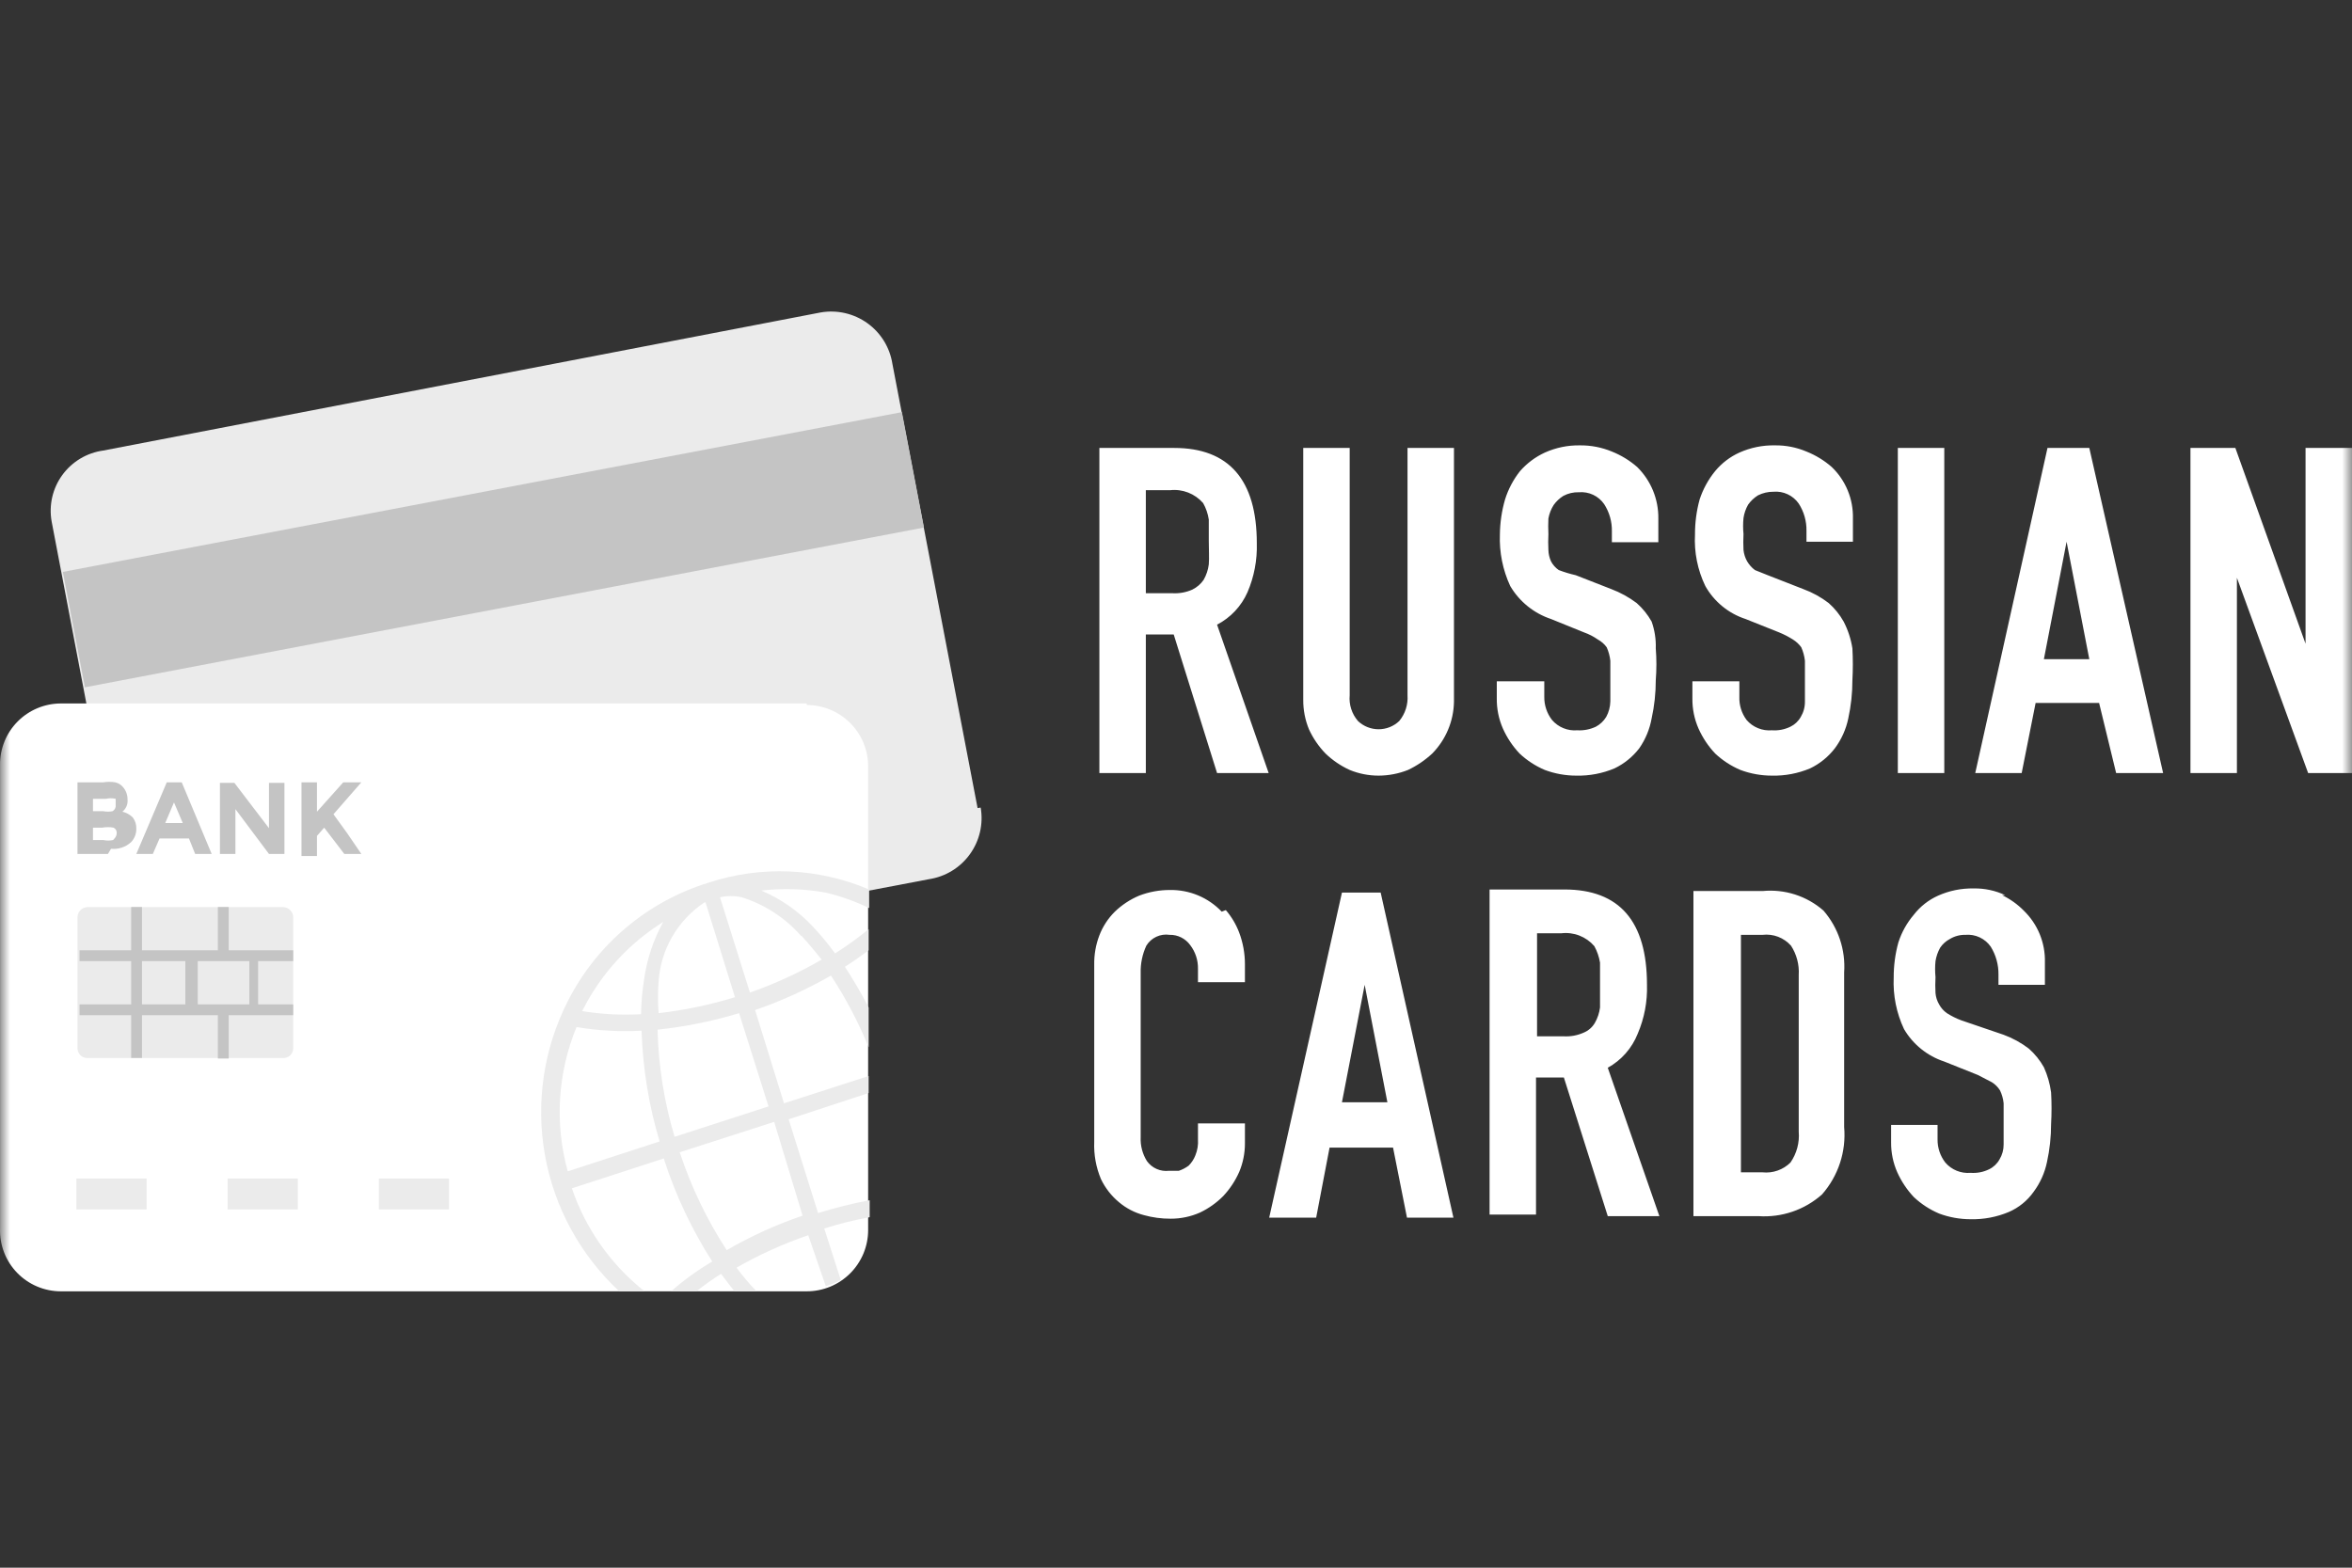 <svg width="120" height="80" viewBox="0 0 120 80" fill="none" xmlns="http://www.w3.org/2000/svg">
<rect x="0" y="0" width="120" height="80" fill="#333333" stroke="none"/>
<g clip-path="url(#clip0_2062_54807)">
<mask id="mask0_2062_54807" style="mask-type:luminance" maskUnits="userSpaceOnUse" x="0" y="0" width="120" height="81">
<path d="M120 0.5H0V80.5H120V0.5Z" fill="white"/>
</mask>
<g mask="url(#mask0_2062_54807)">
<path d="M49.877 41.237L45.532 18.573C45.468 18.159 45.322 17.762 45.103 17.404C44.883 17.047 44.595 16.737 44.254 16.492C43.913 16.248 43.527 16.073 43.118 15.979C42.709 15.885 42.285 15.873 41.872 15.944L5.269 22.991C4.854 23.048 4.454 23.188 4.095 23.403C3.735 23.619 3.423 23.904 3.177 24.244C2.931 24.582 2.756 24.968 2.663 25.376C2.57 25.784 2.561 26.207 2.636 26.619L6.981 49.387C7.147 50.195 7.622 50.906 8.306 51.368C8.991 51.83 9.829 52.006 10.641 51.859L47.402 44.865C47.816 44.801 48.215 44.656 48.572 44.437C48.93 44.218 49.241 43.93 49.486 43.589C49.731 43.249 49.906 42.864 50 42.455C50.094 42.047 50.106 41.624 50.035 41.211" fill="#EBEBEB"/>
<path d="M3.207 29.185L46.016 21.031L47.141 26.92L4.332 35.073L3.207 29.185Z" fill="#C4C4C4"/>
<path d="M41.16 35.898H3.109C2.699 35.898 2.293 35.98 1.914 36.137C1.535 36.295 1.191 36.526 0.903 36.816C0.614 37.107 0.385 37.452 0.231 37.832C0.076 38.211 -0.002 38.617 0.002 39.027V62.69C-0.012 63.106 0.058 63.52 0.207 63.909C0.357 64.298 0.584 64.652 0.874 64.952C1.164 65.251 1.511 65.489 1.895 65.651C2.279 65.814 2.692 65.897 3.109 65.897H41.16C41.571 65.897 41.979 65.816 42.359 65.659C42.739 65.502 43.084 65.271 43.376 64.981C43.666 64.69 43.897 64.345 44.055 63.966C44.212 63.586 44.293 63.179 44.293 62.769V39.106C44.293 38.276 43.963 37.48 43.376 36.894C42.788 36.307 41.991 35.977 41.16 35.977" fill="white"/>
<path d="M14.434 53.992H4.48C4.412 53.996 4.344 53.986 4.28 53.962C4.216 53.939 4.158 53.903 4.109 53.856C4.06 53.809 4.02 53.753 3.994 53.69C3.967 53.628 3.953 53.561 3.953 53.493V46.815C3.953 46.675 4.009 46.542 4.107 46.443C4.206 46.344 4.34 46.289 4.48 46.289H14.434C14.573 46.289 14.707 46.344 14.806 46.443C14.905 46.542 14.96 46.675 14.96 46.815V53.493C14.96 53.561 14.947 53.628 14.92 53.69C14.893 53.753 14.854 53.809 14.805 53.856C14.755 53.903 14.697 53.939 14.633 53.962C14.569 53.986 14.501 53.996 14.434 53.992Z" fill="#EBEBEB"/>
<path d="M14.96 49.046V48.493H11.669V46.285H11.116V48.493H7.245V46.285H6.692V48.493H4.058V49.046H6.692V51.254H4.058V51.806H6.692V53.988H7.245V51.806H11.116V54.015H11.669V51.806H14.96V51.254H13.17V49.046H14.96ZM7.245 49.046H9.457V51.254H7.245V49.046ZM12.722 51.254H10.089V49.046H12.722V51.254ZM5.507 43.577H3.953V39.922H5.27C5.47 39.89 5.675 39.89 5.875 39.922C6.03 39.955 6.169 40.039 6.27 40.159C6.424 40.333 6.509 40.558 6.507 40.79C6.52 40.909 6.503 41.029 6.457 41.139C6.411 41.25 6.338 41.346 6.244 41.421C6.443 41.468 6.624 41.568 6.771 41.71C6.898 41.876 6.963 42.08 6.955 42.289C6.96 42.542 6.865 42.787 6.692 42.972C6.555 43.099 6.392 43.194 6.215 43.253C6.038 43.312 5.85 43.333 5.665 43.314M4.743 41.395H5.27C5.426 41.427 5.587 41.427 5.744 41.395C5.799 41.364 5.843 41.317 5.871 41.261C5.899 41.205 5.91 41.142 5.902 41.079V40.764C5.737 40.727 5.566 40.727 5.401 40.764H4.743V41.395ZM4.743 42.867H5.27C5.435 42.903 5.605 42.903 5.77 42.867C5.77 42.867 5.954 42.709 5.954 42.525C5.961 42.467 5.949 42.408 5.921 42.356C5.892 42.304 5.849 42.263 5.796 42.236C5.605 42.201 5.409 42.201 5.217 42.236H4.743V43.051V42.867ZM9.957 43.577L9.641 42.788H8.14L7.798 43.577H6.955L8.509 39.922H9.272L10.8 43.577H9.957ZM8.877 40.948L8.43 41.999H9.325L8.877 40.948ZM13.723 39.949H14.512V43.577H13.723L12.011 41.29V43.577H11.221V39.949H11.958L13.723 42.262V39.949ZM15.382 39.922H16.172V41.421L17.514 39.922H18.436L17.014 41.553L17.699 42.499L18.436 43.577H17.567L16.54 42.236L16.172 42.657V43.682H15.382V39.922Z" fill="#C4C4C4"/>
<path d="M42.133 45.55C42.896 45.734 43.637 45.998 44.344 46.339V45.392C41.739 44.282 38.817 44.16 36.129 45.05C34.59 45.527 33.162 46.308 31.932 47.347C30.701 48.386 29.693 49.661 28.966 51.097C27.736 53.516 27.327 56.268 27.802 58.939C28.277 61.609 29.61 64.053 31.599 65.9H32.89C31.172 64.54 29.882 62.714 29.177 60.641L33.864 59.117C34.458 60.969 35.29 62.736 36.339 64.375C35.592 64.818 34.887 65.328 34.233 65.9H35.523C35.929 65.581 36.351 65.282 36.787 65.006L37.472 65.9H38.604C38.235 65.52 37.892 65.116 37.577 64.69C38.741 64.023 39.967 63.468 41.237 63.034L42.133 65.637C42.398 65.559 42.654 65.453 42.896 65.321L42.054 62.692C42.813 62.45 43.587 62.257 44.371 62.114V61.246C43.482 61.417 42.603 61.636 41.738 61.903L40.237 57.118L44.318 55.777V54.91L40 56.303L38.525 51.544C39.868 51.081 41.164 50.491 42.396 49.783C43.151 50.937 43.795 52.161 44.318 53.438V51.413C43.952 50.7 43.547 50.006 43.107 49.336C43.528 49.073 43.923 48.784 44.318 48.495V47.417C43.774 47.864 43.203 48.277 42.606 48.652C42.257 48.175 41.879 47.718 41.474 47.285C40.735 46.495 39.838 45.868 38.841 45.445C39.938 45.32 41.046 45.355 42.133 45.55ZM35.997 46.05L37.498 50.887C36.227 51.279 34.922 51.552 33.601 51.702C33.56 51.168 33.56 50.632 33.601 50.099C33.652 49.289 33.89 48.502 34.297 47.8C34.703 47.097 35.267 46.498 35.944 46.05H35.997ZM29.756 51.492C30.688 49.669 32.099 48.133 33.838 47.049C33.337 47.954 33.007 48.943 32.864 49.967C32.768 50.558 32.715 51.156 32.706 51.755C31.702 51.812 30.695 51.759 29.703 51.597C29.703 51.597 29.73 51.518 29.756 51.492ZM28.966 59.774C28.293 57.338 28.451 54.748 29.414 52.412C30.51 52.596 31.622 52.657 32.732 52.596C32.794 54.512 33.103 56.412 33.653 58.249L28.966 59.774ZM40.948 62.035C39.603 62.494 38.306 63.084 37.077 63.796C36.065 62.242 35.26 60.562 34.68 58.801L39.499 57.25L40.948 62.035ZM39.21 56.461L34.417 58.012C33.887 56.236 33.595 54.397 33.548 52.544C34.959 52.395 36.352 52.113 37.709 51.702L39.21 56.461ZM40.895 47.758C41.237 48.127 41.58 48.547 41.922 48.968C40.758 49.643 39.532 50.207 38.262 50.651L36.734 45.787C37.099 45.709 37.476 45.709 37.84 45.787C39.012 46.154 40.06 46.836 40.869 47.758H40.895Z" fill="#EBEBEB"/>
<path d="M19.329 60.141H22.911V61.718H19.329V60.141ZM11.614 60.141H15.195V61.718H11.614V60.141ZM3.898 60.141H7.48V61.718H3.898V60.141Z" fill="#EBEBEB"/>
<path d="M63.648 30.221C63.987 29.433 64.148 28.58 64.123 27.723C64.123 24.489 62.7 22.859 59.909 22.859H56.091V39.449H58.461V32.377H59.883L62.095 39.449H64.728L62.095 31.877C62.787 31.518 63.335 30.933 63.648 30.221ZM61.673 28.801C61.639 29.079 61.549 29.347 61.41 29.59C61.264 29.803 61.064 29.976 60.831 30.089C60.517 30.228 60.174 30.291 59.83 30.273H58.461V25.015H59.699C60.012 24.98 60.329 25.022 60.622 25.136C60.916 25.251 61.177 25.435 61.384 25.672C61.531 25.933 61.629 26.218 61.673 26.514V27.618C61.673 28.038 61.7 28.485 61.673 28.801ZM67.625 38.45C67.987 38.798 68.405 39.082 68.862 39.291C69.33 39.483 69.831 39.581 70.337 39.581C70.851 39.579 71.36 39.481 71.838 39.291C72.291 39.076 72.709 38.792 73.076 38.45C73.766 37.746 74.162 36.806 74.182 35.821V22.859H71.812V35.479C71.845 35.955 71.694 36.425 71.39 36.794C71.106 37.064 70.729 37.214 70.337 37.214C69.945 37.214 69.568 37.064 69.284 36.794C69.128 36.614 69.011 36.405 68.939 36.179C68.866 35.953 68.84 35.715 68.862 35.479V22.859H66.492V35.716C66.489 36.229 66.587 36.739 66.782 37.214C66.992 37.67 67.276 38.088 67.625 38.45ZM82.239 23.043C81.722 22.828 81.167 22.721 80.607 22.727C79.99 22.717 79.379 22.843 78.816 23.096C78.333 23.319 77.902 23.642 77.552 24.042C77.211 24.473 76.952 24.963 76.788 25.488C76.62 26.069 76.531 26.671 76.525 27.276C76.491 28.182 76.671 29.082 77.052 29.905C77.519 30.698 78.258 31.296 79.132 31.588L80.817 32.271C81.07 32.361 81.31 32.484 81.528 32.639C81.706 32.735 81.859 32.87 81.976 33.034C82.072 33.251 82.134 33.482 82.16 33.718V35.794C82.154 36.07 82.082 36.341 81.95 36.583C81.822 36.794 81.64 36.967 81.423 37.083C81.127 37.223 80.802 37.286 80.475 37.267C80.234 37.288 79.991 37.251 79.766 37.159C79.542 37.068 79.343 36.925 79.185 36.741C78.923 36.403 78.784 35.986 78.79 35.558V34.769H76.367V35.637C76.359 36.17 76.467 36.7 76.683 37.188C76.892 37.652 77.177 38.079 77.526 38.45C77.903 38.804 78.34 39.089 78.816 39.291C79.33 39.483 79.874 39.581 80.422 39.581C81.091 39.596 81.754 39.47 82.371 39.212C82.867 38.974 83.3 38.623 83.635 38.187C83.953 37.73 84.169 37.21 84.267 36.662C84.408 36.023 84.478 35.371 84.478 34.717C84.521 34.174 84.521 33.629 84.478 33.086C84.494 32.622 84.422 32.158 84.267 31.719C84.067 31.363 83.809 31.044 83.503 30.773C83.109 30.477 82.674 30.238 82.213 30.063L80.396 29.353C80.1 29.286 79.81 29.198 79.527 29.09C79.361 28.976 79.225 28.822 79.132 28.643C79.05 28.461 79.005 28.264 79 28.065C78.986 27.793 78.986 27.521 79 27.25C78.987 26.987 78.987 26.724 79 26.461C79.044 26.218 79.133 25.986 79.264 25.777C79.397 25.588 79.567 25.427 79.764 25.304C80.007 25.175 80.279 25.112 80.554 25.12C80.803 25.099 81.054 25.143 81.281 25.249C81.507 25.355 81.702 25.52 81.844 25.725C82.112 26.14 82.25 26.625 82.239 27.118V27.67H84.609V26.461C84.616 25.973 84.523 25.488 84.338 25.037C84.153 24.585 83.877 24.175 83.53 23.832C83.147 23.498 82.711 23.231 82.239 23.043ZM92.167 23.043C91.659 22.828 91.112 22.72 90.561 22.727C89.935 22.714 89.314 22.84 88.743 23.096C88.264 23.313 87.841 23.637 87.506 24.042C87.156 24.472 86.888 24.962 86.716 25.488C86.556 26.071 86.477 26.672 86.479 27.276C86.431 28.183 86.612 29.087 87.006 29.905C87.455 30.703 88.188 31.304 89.059 31.588L90.771 32.271C91.019 32.372 91.257 32.495 91.482 32.639C91.647 32.742 91.79 32.876 91.903 33.034C91.999 33.251 92.061 33.482 92.088 33.718V35.794C92.093 36.072 92.02 36.345 91.877 36.583C91.757 36.8 91.573 36.974 91.35 37.083C91.056 37.227 90.729 37.291 90.403 37.267C90.161 37.288 89.918 37.251 89.694 37.159C89.469 37.068 89.27 36.925 89.112 36.741C88.858 36.4 88.728 35.983 88.743 35.558V34.769H86.347V35.637C86.34 36.17 86.447 36.7 86.663 37.188C86.872 37.652 87.157 38.079 87.506 38.45C87.883 38.804 88.32 39.089 88.796 39.291C89.31 39.483 89.854 39.581 90.403 39.581C91.071 39.596 91.735 39.47 92.351 39.212C92.847 38.974 93.28 38.623 93.615 38.187C93.952 37.735 94.186 37.214 94.3 36.662C94.44 36.023 94.511 35.371 94.51 34.717C94.54 34.174 94.54 33.629 94.51 33.086C94.436 32.609 94.285 32.148 94.063 31.719C93.863 31.363 93.605 31.044 93.299 30.773C92.907 30.473 92.472 30.233 92.009 30.063L90.192 29.353L89.534 29.09C89.374 28.968 89.24 28.816 89.138 28.643C89.038 28.465 88.975 28.268 88.954 28.065C88.94 27.793 88.94 27.521 88.954 27.25C88.927 26.979 88.927 26.706 88.954 26.435C88.989 26.194 89.07 25.962 89.191 25.751C89.325 25.562 89.495 25.401 89.692 25.278C89.937 25.155 90.207 25.092 90.481 25.094C90.731 25.072 90.981 25.117 91.208 25.223C91.435 25.329 91.629 25.493 91.772 25.698C92.04 26.113 92.177 26.599 92.167 27.092V27.644H94.537V26.461C94.549 25.972 94.46 25.485 94.274 25.033C94.088 24.58 93.81 24.171 93.457 23.832C93.075 23.498 92.639 23.231 92.167 23.043ZM99.198 22.859H96.828V39.449H99.198V22.859ZM104.464 22.859L100.778 39.449H103.147L103.858 35.873H107.097L107.966 39.449H110.363L106.597 22.859H104.464ZM104.28 33.639L105.438 27.644L106.597 33.639H104.28ZM117.63 22.859V32.85L114.049 22.859H111.758V39.449H114.128V29.485L117.762 39.449H120V22.859H117.63ZM62.332 46.522C61.993 46.166 61.584 45.884 61.131 45.694C60.678 45.504 60.19 45.41 59.699 45.417C59.158 45.414 58.623 45.512 58.119 45.706C57.659 45.9 57.24 46.176 56.881 46.522C56.535 46.864 56.266 47.276 56.091 47.731C55.908 48.209 55.819 48.718 55.828 49.23V58.274C55.802 58.922 55.919 59.568 56.17 60.167C56.388 60.623 56.702 61.027 57.092 61.35C57.459 61.66 57.891 61.885 58.356 62.007C58.801 62.131 59.262 62.193 59.725 62.191C60.242 62.193 60.754 62.086 61.226 61.876C61.667 61.666 62.068 61.381 62.411 61.035C62.751 60.672 63.027 60.254 63.227 59.799C63.419 59.341 63.517 58.849 63.517 58.353V57.327H61.121V58.142C61.14 58.42 61.095 58.699 60.989 58.957C60.913 59.154 60.796 59.334 60.647 59.483C60.495 59.596 60.326 59.685 60.146 59.746H59.646C59.43 59.772 59.21 59.74 59.011 59.652C58.812 59.564 58.64 59.424 58.514 59.247C58.289 58.884 58.179 58.463 58.198 58.037V49.65C58.186 49.17 58.285 48.693 58.487 48.257C58.609 48.059 58.786 47.901 58.997 47.803C59.207 47.705 59.442 47.67 59.672 47.705C59.877 47.7 60.081 47.746 60.264 47.837C60.447 47.929 60.606 48.064 60.726 48.23C60.991 48.577 61.13 49.004 61.121 49.44V50.123H63.517V49.203C63.517 48.656 63.419 48.112 63.227 47.599C63.068 47.177 62.837 46.785 62.542 46.443L62.332 46.522ZM68.467 45.549L64.754 62.139H67.151L67.835 58.563H71.074L71.785 62.139H74.155L70.442 45.549H68.467ZM68.467 56.249L69.626 50.255L70.785 56.249H68.467ZM83.556 52.753C83.894 51.964 84.056 51.112 84.03 50.255C84.03 47.021 82.634 45.391 79.817 45.391H75.999V61.981H78.368V54.987H79.79L82.029 62.06H84.662L82.029 54.488C82.724 54.104 83.264 53.49 83.556 52.753ZM81.634 51.412C81.599 51.689 81.509 51.957 81.37 52.2C81.238 52.426 81.034 52.602 80.791 52.7C80.477 52.839 80.134 52.902 79.79 52.884H78.421V47.626H79.659C79.972 47.589 80.29 47.629 80.584 47.744C80.878 47.859 81.139 48.044 81.344 48.283C81.488 48.545 81.586 48.83 81.634 49.124V51.412ZM89.981 45.47H86.4V62.06H89.718C90.304 62.1 90.892 62.023 91.449 61.833C92.005 61.644 92.517 61.345 92.957 60.956C93.369 60.488 93.682 59.942 93.877 59.349C94.072 58.758 94.144 58.132 94.089 57.511V49.624C94.169 48.475 93.79 47.34 93.036 46.469C92.614 46.099 92.12 45.82 91.586 45.648C91.051 45.476 90.487 45.416 89.928 45.47H89.981ZM91.772 57.748C91.819 58.307 91.67 58.864 91.35 59.325C91.165 59.508 90.942 59.648 90.696 59.734C90.45 59.821 90.188 59.852 89.928 59.825H88.823V47.705H89.928C90.197 47.674 90.468 47.708 90.72 47.804C90.972 47.901 91.197 48.056 91.377 48.257C91.666 48.701 91.804 49.226 91.772 49.755V57.748ZM102.305 45.68C101.803 45.444 101.253 45.327 100.699 45.338C100.073 45.325 99.452 45.451 98.882 45.706C98.395 45.924 97.97 46.258 97.644 46.679C97.289 47.096 97.02 47.578 96.854 48.099C96.694 48.681 96.615 49.283 96.617 49.887C96.577 50.793 96.757 51.695 97.144 52.516C97.604 53.299 98.334 53.888 99.198 54.172L100.909 54.856L101.62 55.224C101.792 55.33 101.936 55.474 102.042 55.645C102.141 55.851 102.203 56.074 102.226 56.302V58.405C102.228 58.674 102.155 58.938 102.015 59.168C101.895 59.384 101.711 59.559 101.489 59.667C101.195 59.812 100.867 59.875 100.541 59.851C100.299 59.872 100.056 59.835 99.832 59.744C99.608 59.653 99.408 59.509 99.25 59.325C98.989 58.987 98.849 58.57 98.855 58.142V57.406H96.485V58.3C96.481 58.825 96.588 59.345 96.801 59.825C97.01 60.289 97.295 60.716 97.644 61.087C98.021 61.442 98.458 61.726 98.934 61.928C99.448 62.12 99.992 62.218 100.541 62.218C101.209 62.233 101.873 62.107 102.489 61.849C102.996 61.629 103.434 61.275 103.753 60.824C104.09 60.372 104.324 59.851 104.438 59.299C104.578 58.66 104.649 58.008 104.648 57.354C104.678 56.819 104.678 56.284 104.648 55.75C104.589 55.305 104.465 54.871 104.28 54.462C104.08 54.106 103.822 53.786 103.516 53.515C103.124 53.215 102.689 52.975 102.226 52.805L100.067 52.069C99.808 51.973 99.561 51.85 99.329 51.701C99.164 51.585 99.029 51.432 98.934 51.254C98.83 51.077 98.767 50.88 98.75 50.675C98.735 50.404 98.735 50.132 98.75 49.861C98.723 49.59 98.723 49.316 98.75 49.045C98.789 48.806 98.869 48.574 98.987 48.362C99.114 48.174 99.286 48.02 99.487 47.915C99.725 47.772 99.999 47.699 100.277 47.705C100.527 47.683 100.777 47.728 101.004 47.834C101.23 47.94 101.425 48.104 101.568 48.309C101.832 48.735 101.969 49.228 101.963 49.729V50.255H104.332V49.098C104.344 48.609 104.253 48.123 104.068 47.671C103.882 47.218 103.604 46.809 103.253 46.469C102.933 46.144 102.559 45.877 102.147 45.68H102.305Z" fill="white"/>
</g>
</g>
<defs>
<clipPath id="clip0_2062_54807">
<rect width="120" height="80" fill="white"/>
</clipPath>
</defs>
</svg>
